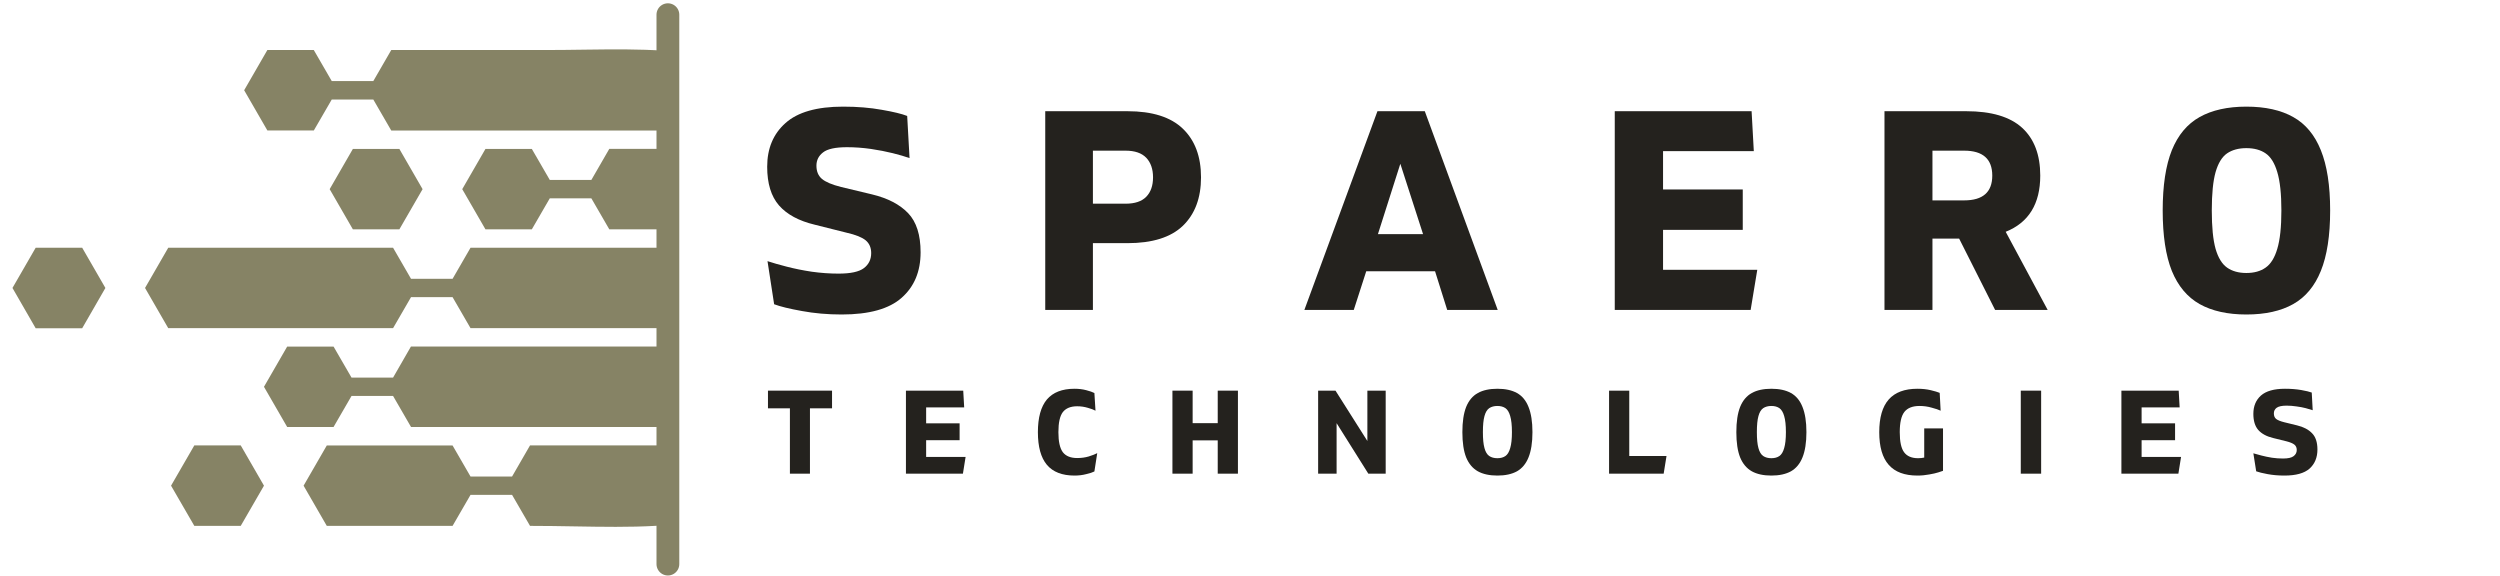 <svg xmlns="http://www.w3.org/2000/svg" xmlns:xlink="http://www.w3.org/1999/xlink" width="330" zoomAndPan="magnify" viewBox="0 0 247.5 57" height="76" preserveAspectRatio="xMidYMid meet" version="1.0"><defs><g/><clipPath id="d8a56fa69e"><path d="M 14 24 L 65.875 24 L 65.875 33 L 14 33 Z M 14 24 " clip-rule="nonzero"/></clipPath><clipPath id="ca61fc748f"><path d="M 24 4 L 65.875 4 L 65.875 13 L 24 13 Z M 24 4 " clip-rule="nonzero"/></clipPath><clipPath id="901c40cf8b"><path d="M 45 14 L 65.875 14 L 65.875 23 L 45 23 Z M 45 14 " clip-rule="nonzero"/></clipPath><clipPath id="ca71e3b6c6"><path d="M 1.234 24 L 11 24 L 11 33 L 1.234 33 Z M 1.234 24 " clip-rule="nonzero"/></clipPath><clipPath id="0ab8e37f23"><path d="M 26 34 L 65.875 34 L 65.875 43 L 26 43 Z M 26 34 " clip-rule="nonzero"/></clipPath><clipPath id="f309f97d46"><path d="M 30 44 L 65.875 44 L 65.875 53 L 30 53 Z M 30 44 " clip-rule="nonzero"/></clipPath><clipPath id="462d7ae6a8"><path d="M 64 0.059 L 68 0.059 L 68 56.941 L 64 56.941 Z M 64 0.059 " clip-rule="nonzero"/></clipPath></defs><g clip-path="url(#d8a56fa69e)"><path fill="#868365" d="M 88.188 24.527 L 46.582 24.527 L 44.805 27.602 L 40.691 27.602 L 38.914 24.527 C 37.383 24.527 18.188 24.527 16.656 24.527 L 14.359 28.508 L 16.656 32.488 C 18.188 32.488 37.383 32.488 38.914 32.488 L 40.691 29.418 L 44.805 29.418 L 46.582 32.488 L 88.188 32.488 C 88.645 29.859 88.645 27.168 88.188 24.527 Z M 88.188 24.527 " fill-opacity="1" fill-rule="nonzero"/></g><g clip-path="url(#ca61fc748f)"><path fill="#868365" d="M 31.066 12.922 L 32.844 9.852 L 36.957 9.852 L 38.734 12.922 L 82.598 12.922 C 74.352 3.629 65.105 4.953 53.957 4.953 L 38.734 4.953 L 36.957 8.027 L 32.844 8.027 L 31.066 4.953 L 26.469 4.953 L 24.172 8.934 L 26.469 12.914 L 31.066 12.914 Z M 31.066 12.922 " fill-opacity="1" fill-rule="nonzero"/></g><g clip-path="url(#901c40cf8b)"><path fill="#868365" d="M 58.543 17.816 L 54.43 17.816 L 52.652 14.746 L 48.059 14.746 L 45.762 18.727 L 48.059 22.703 L 52.652 22.703 L 54.43 19.633 L 58.543 19.633 L 60.32 22.703 L 87.801 22.703 C 87.059 19.801 85.77 17.105 84.055 14.738 L 60.32 14.738 Z M 58.543 17.816 " fill-opacity="1" fill-rule="nonzero"/></g><g clip-path="url(#ca71e3b6c6)"><path fill="#868365" d="M 3.531 24.527 L 1.234 28.508 L 3.531 32.496 L 8.137 32.496 L 10.434 28.508 L 8.137 24.527 Z M 3.531 24.527 " fill-opacity="1" fill-rule="nonzero"/></g><path fill="#868365" d="M 32.637 18.727 L 34.934 22.703 L 39.539 22.703 L 41.836 18.727 L 39.539 14.746 L 34.934 14.746 Z M 32.637 18.727 " fill-opacity="1" fill-rule="nonzero"/><path fill="#868365" d="M 19.238 44.094 L 16.934 48.082 L 19.238 52.062 L 23.832 52.062 L 26.133 48.082 L 23.832 44.094 Z M 19.238 44.094 " fill-opacity="1" fill-rule="nonzero"/><g clip-path="url(#0ab8e37f23)"><path fill="#868365" d="M 38.914 37.383 L 34.801 37.383 L 33.023 34.312 L 28.43 34.312 L 26.133 38.293 L 28.43 42.27 L 33.023 42.27 L 34.801 39.199 L 38.914 39.199 L 40.691 42.27 L 84.047 42.27 C 85.762 39.902 87.051 37.211 87.793 34.305 C 73.398 34.305 55.078 34.305 40.684 34.305 Z M 38.914 37.383 " fill-opacity="1" fill-rule="nonzero"/></g><g clip-path="url(#f309f97d46)"><path fill="#868365" d="M 50.695 47.176 L 46.582 47.176 L 44.805 44.102 C 40.66 44.102 36.508 44.102 32.352 44.102 L 30.055 48.082 L 32.352 52.062 C 36.508 52.062 40.652 52.062 44.805 52.062 L 46.582 48.992 L 50.695 48.992 L 52.473 52.062 C 64.246 52.062 74.141 53.633 82.598 44.094 L 52.473 44.094 Z M 50.695 47.176 " fill-opacity="1" fill-rule="nonzero"/></g><g fill="#24221e" fill-opacity="1"><g transform="translate(74.889, 30.682)"><g><path d="M 8.438 0.453 C 7.031 0.453 5.719 0.336 4.5 0.109 C 3.281 -0.109 2.363 -0.332 1.75 -0.562 L 1.094 -4.828 C 1.602 -4.66 2.238 -4.477 3 -4.281 C 3.77 -4.082 4.598 -3.914 5.484 -3.781 C 6.379 -3.656 7.258 -3.594 8.125 -3.594 C 9.32 -3.594 10.16 -3.773 10.641 -4.141 C 11.117 -4.504 11.359 -5 11.359 -5.625 C 11.359 -6.164 11.176 -6.586 10.812 -6.891 C 10.445 -7.191 9.82 -7.441 8.938 -7.641 L 5.766 -8.438 C 4.203 -8.812 3.023 -9.445 2.234 -10.344 C 1.453 -11.238 1.062 -12.516 1.062 -14.172 C 1.062 -15.984 1.664 -17.426 2.875 -18.5 C 4.082 -19.582 5.984 -20.125 8.578 -20.125 C 9.984 -20.125 11.258 -20.02 12.406 -19.812 C 13.562 -19.613 14.398 -19.41 14.922 -19.203 L 15.156 -15.031 C 14.719 -15.188 14.164 -15.348 13.5 -15.516 C 12.844 -15.68 12.117 -15.82 11.328 -15.938 C 10.535 -16.051 9.75 -16.109 8.969 -16.109 C 7.82 -16.109 7.031 -15.938 6.594 -15.594 C 6.156 -15.258 5.938 -14.82 5.938 -14.281 C 5.938 -13.719 6.117 -13.281 6.484 -12.969 C 6.848 -12.664 7.477 -12.398 8.375 -12.172 L 11.438 -11.438 C 13 -11.062 14.191 -10.441 15.016 -9.578 C 15.836 -8.723 16.25 -7.43 16.25 -5.703 C 16.25 -3.805 15.625 -2.305 14.375 -1.203 C 13.133 -0.098 11.156 0.453 8.438 0.453 Z M 8.438 0.453 "/></g></g></g><g fill="#24221e" fill-opacity="1"><g transform="translate(101.479, 30.682)"><g><path d="M 2 0 L 2 -19.672 L 10.141 -19.672 C 12.598 -19.672 14.426 -19.094 15.625 -17.938 C 16.82 -16.789 17.422 -15.188 17.422 -13.125 C 17.422 -11.082 16.82 -9.484 15.625 -8.328 C 14.426 -7.18 12.598 -6.609 10.141 -6.609 L 6.719 -6.609 L 6.719 0 Z M 6.719 -10.516 L 9.953 -10.516 C 10.867 -10.516 11.551 -10.742 12 -11.203 C 12.445 -11.66 12.672 -12.301 12.672 -13.125 C 12.672 -13.945 12.445 -14.594 12 -15.062 C 11.551 -15.531 10.867 -15.766 9.953 -15.766 L 6.719 -15.766 Z M 6.719 -10.516 "/></g></g></g><g fill="#24221e" fill-opacity="1"><g transform="translate(129.164, 30.682)"><g><path d="M 14.109 0 L 12.906 -3.828 L 6.094 -3.828 L 4.859 0 L -0.031 0 L 7.203 -19.672 L 11.891 -19.672 L 19.109 0 Z M 7.25 -7.5 L 11.719 -7.5 L 9.469 -14.469 Z M 7.25 -7.5 "/></g></g></g><g fill="#24221e" fill-opacity="1"><g transform="translate(157.861, 30.682)"><g><path d="M 2 0 L 2 -19.672 L 15.547 -19.672 L 15.766 -15.719 L 6.781 -15.719 L 6.781 -11.922 L 14.672 -11.922 L 14.672 -7.922 L 6.781 -7.922 L 6.781 -3.969 L 16.109 -3.969 L 15.453 0 Z M 2 0 "/></g></g></g><g fill="#24221e" fill-opacity="1"><g transform="translate(184.563, 30.682)"><g><path d="M 18.156 0 L 12.953 0 L 9.391 -7.062 L 6.75 -7.062 L 6.75 0 L 2 0 L 2 -19.672 L 10.094 -19.672 C 12.582 -19.672 14.426 -19.125 15.625 -18.031 C 16.82 -16.938 17.422 -15.359 17.422 -13.297 C 17.422 -10.504 16.281 -8.648 14 -7.734 Z M 6.75 -15.766 L 6.75 -10.844 L 9.891 -10.844 C 11.742 -10.844 12.672 -11.66 12.672 -13.297 C 12.672 -14.941 11.742 -15.766 9.891 -15.766 Z M 6.75 -15.766 "/></g></g></g><g fill="#24221e" fill-opacity="1"><g transform="translate(212.951, 30.682)"><g><path d="M 9.438 0.453 C 7.582 0.453 6.039 0.109 4.812 -0.578 C 3.594 -1.266 2.676 -2.359 2.062 -3.859 C 1.457 -5.367 1.156 -7.363 1.156 -9.844 C 1.156 -12.312 1.457 -14.301 2.062 -15.812 C 2.676 -17.32 3.594 -18.414 4.812 -19.094 C 6.039 -19.781 7.582 -20.125 9.438 -20.125 C 11.312 -20.125 12.859 -19.781 14.078 -19.094 C 15.297 -18.414 16.207 -17.32 16.812 -15.812 C 17.426 -14.301 17.734 -12.312 17.734 -9.844 C 17.734 -7.363 17.426 -5.367 16.812 -3.859 C 16.207 -2.359 15.297 -1.266 14.078 -0.578 C 12.859 0.109 11.312 0.453 9.438 0.453 Z M 9.438 -3.656 C 10.207 -3.656 10.844 -3.832 11.344 -4.188 C 11.852 -4.539 12.238 -5.16 12.5 -6.047 C 12.77 -6.941 12.906 -8.207 12.906 -9.844 C 12.906 -11.488 12.77 -12.754 12.5 -13.641 C 12.238 -14.535 11.852 -15.156 11.344 -15.5 C 10.844 -15.844 10.207 -16.016 9.438 -16.016 C 8.676 -16.016 8.039 -15.844 7.531 -15.5 C 7.031 -15.156 6.648 -14.535 6.391 -13.641 C 6.141 -12.754 6.016 -11.488 6.016 -9.844 C 6.016 -8.207 6.141 -6.941 6.391 -6.047 C 6.648 -5.16 7.031 -4.539 7.531 -4.188 C 8.039 -3.832 8.676 -3.656 9.438 -3.656 Z M 9.438 -3.656 "/></g></g></g><g fill="#24221e" fill-opacity="1"><g transform="translate(75.81, 46.893)"><g><path d="M 6.562 -8.219 L 6.562 -6.469 L 4.375 -6.469 L 4.375 0 L 2.391 0 L 2.391 -6.469 L 0.219 -6.469 L 0.219 -8.219 Z M 6.562 -8.219 "/></g></g></g><g fill="#24221e" fill-opacity="1"><g transform="translate(88.86, 46.893)"><g><path d="M 0.828 0 L 0.828 -8.219 L 6.5 -8.219 L 6.594 -6.562 L 2.828 -6.562 L 2.828 -4.984 L 6.141 -4.984 L 6.141 -3.312 L 2.828 -3.312 L 2.828 -1.656 L 6.734 -1.656 L 6.469 0 Z M 0.828 0 "/></g></g></g><g fill="#24221e" fill-opacity="1"><g transform="translate(102.298, 46.893)"><g><path d="M 4.078 0.188 C 2.859 0.188 1.945 -0.164 1.344 -0.875 C 0.75 -1.582 0.453 -2.66 0.453 -4.109 C 0.453 -5.555 0.75 -6.633 1.344 -7.344 C 1.945 -8.051 2.859 -8.406 4.078 -8.406 C 4.492 -8.406 4.879 -8.359 5.234 -8.266 C 5.598 -8.172 5.867 -8.078 6.047 -7.984 L 6.156 -6.234 C 5.988 -6.328 5.738 -6.422 5.406 -6.516 C 5.07 -6.617 4.719 -6.672 4.344 -6.672 C 3.695 -6.672 3.223 -6.477 2.922 -6.094 C 2.629 -5.707 2.484 -5.047 2.484 -4.109 C 2.484 -3.18 2.629 -2.52 2.922 -2.125 C 3.223 -1.738 3.695 -1.547 4.344 -1.547 C 4.75 -1.547 5.129 -1.598 5.484 -1.703 C 5.848 -1.816 6.129 -1.926 6.328 -2.031 L 6.047 -0.219 C 5.867 -0.125 5.598 -0.035 5.234 0.047 C 4.879 0.141 4.492 0.188 4.078 0.188 Z M 4.078 0.188 "/></g></g></g><g fill="#24221e" fill-opacity="1"><g transform="translate(115.243, 46.893)"><g><path d="M 5.312 -8.219 L 7.312 -8.219 L 7.312 0 L 5.312 0 L 5.312 -3.297 L 2.828 -3.297 L 2.828 0 L 0.828 0 L 0.828 -8.219 L 2.828 -8.219 L 2.828 -5 L 5.312 -5 Z M 5.312 -8.219 "/></g></g></g><g fill="#24221e" fill-opacity="1"><g transform="translate(129.667, 46.893)"><g><path d="M 5.703 -8.219 L 7.516 -8.219 L 7.516 0 L 5.797 0 L 2.656 -5 L 2.656 0 L 0.828 0 L 0.828 -8.219 L 2.547 -8.219 L 5.703 -3.234 Z M 5.703 -8.219 "/></g></g></g><g fill="#24221e" fill-opacity="1"><g transform="translate(144.291, 46.893)"><g><path d="M 3.953 0.188 C 3.172 0.188 2.523 0.047 2.016 -0.234 C 1.504 -0.523 1.117 -0.984 0.859 -1.609 C 0.609 -2.242 0.484 -3.078 0.484 -4.109 C 0.484 -5.141 0.609 -5.973 0.859 -6.609 C 1.117 -7.242 1.504 -7.703 2.016 -7.984 C 2.523 -8.266 3.172 -8.406 3.953 -8.406 C 4.734 -8.406 5.379 -8.266 5.891 -7.984 C 6.398 -7.703 6.781 -7.242 7.031 -6.609 C 7.289 -5.973 7.422 -5.141 7.422 -4.109 C 7.422 -3.078 7.289 -2.242 7.031 -1.609 C 6.781 -0.984 6.398 -0.523 5.891 -0.234 C 5.379 0.047 4.734 0.188 3.953 0.188 Z M 3.953 -1.531 C 4.273 -1.531 4.539 -1.602 4.75 -1.75 C 4.957 -1.895 5.113 -2.156 5.219 -2.531 C 5.332 -2.906 5.391 -3.43 5.391 -4.109 C 5.391 -4.797 5.332 -5.328 5.219 -5.703 C 5.113 -6.078 4.957 -6.336 4.75 -6.484 C 4.539 -6.629 4.273 -6.703 3.953 -6.703 C 3.629 -6.703 3.359 -6.629 3.141 -6.484 C 2.93 -6.336 2.773 -6.078 2.672 -5.703 C 2.566 -5.328 2.516 -4.797 2.516 -4.109 C 2.516 -3.43 2.566 -2.906 2.672 -2.531 C 2.773 -2.156 2.93 -1.895 3.141 -1.75 C 3.359 -1.602 3.629 -1.531 3.953 -1.531 Z M 3.953 -1.531 "/></g></g></g><g fill="#24221e" fill-opacity="1"><g transform="translate(158.469, 46.893)"><g><path d="M 0.828 0 L 0.828 -8.219 L 2.828 -8.219 L 2.828 -1.75 L 6.516 -1.75 L 6.234 0 Z M 0.828 0 "/></g></g></g><g fill="#24221e" fill-opacity="1"><g transform="translate(171.414, 46.893)"><g><path d="M 3.953 0.188 C 3.172 0.188 2.523 0.047 2.016 -0.234 C 1.504 -0.523 1.117 -0.984 0.859 -1.609 C 0.609 -2.242 0.484 -3.078 0.484 -4.109 C 0.484 -5.141 0.609 -5.973 0.859 -6.609 C 1.117 -7.242 1.504 -7.703 2.016 -7.984 C 2.523 -8.266 3.172 -8.406 3.953 -8.406 C 4.734 -8.406 5.379 -8.266 5.891 -7.984 C 6.398 -7.703 6.781 -7.242 7.031 -6.609 C 7.289 -5.973 7.422 -5.141 7.422 -4.109 C 7.422 -3.078 7.289 -2.242 7.031 -1.609 C 6.781 -0.984 6.398 -0.523 5.891 -0.234 C 5.379 0.047 4.734 0.188 3.953 0.188 Z M 3.953 -1.531 C 4.273 -1.531 4.539 -1.602 4.75 -1.75 C 4.957 -1.895 5.113 -2.156 5.219 -2.531 C 5.332 -2.906 5.391 -3.43 5.391 -4.109 C 5.391 -4.797 5.332 -5.328 5.219 -5.703 C 5.113 -6.078 4.957 -6.336 4.75 -6.484 C 4.539 -6.629 4.273 -6.703 3.953 -6.703 C 3.629 -6.703 3.359 -6.629 3.141 -6.484 C 2.93 -6.336 2.773 -6.078 2.672 -5.703 C 2.566 -5.328 2.516 -4.797 2.516 -4.109 C 2.516 -3.43 2.566 -2.906 2.672 -2.531 C 2.773 -2.156 2.93 -1.895 3.141 -1.75 C 3.359 -1.602 3.629 -1.531 3.953 -1.531 Z M 3.953 -1.531 "/></g></g></g><g fill="#24221e" fill-opacity="1"><g transform="translate(185.592, 46.893)"><g><path d="M 4.234 0.188 C 2.961 0.188 2.016 -0.164 1.391 -0.875 C 0.766 -1.582 0.453 -2.66 0.453 -4.109 C 0.453 -5.555 0.766 -6.633 1.391 -7.344 C 2.016 -8.051 2.961 -8.406 4.234 -8.406 C 4.711 -8.406 5.148 -8.359 5.547 -8.266 C 5.941 -8.172 6.238 -8.082 6.438 -8 L 6.531 -6.234 C 6.344 -6.328 6.051 -6.426 5.656 -6.531 C 5.27 -6.645 4.863 -6.703 4.438 -6.703 C 3.75 -6.703 3.25 -6.504 2.938 -6.109 C 2.633 -5.711 2.484 -5.047 2.484 -4.109 C 2.484 -3.16 2.629 -2.492 2.922 -2.109 C 3.211 -1.723 3.672 -1.531 4.297 -1.531 C 4.516 -1.531 4.719 -1.551 4.906 -1.594 L 4.906 -4.484 L 6.766 -4.484 L 6.766 -0.281 C 6.691 -0.258 6.535 -0.207 6.297 -0.125 C 6.066 -0.051 5.77 0.016 5.406 0.078 C 5.039 0.148 4.648 0.188 4.234 0.188 Z M 4.234 0.188 "/></g></g></g><g fill="#24221e" fill-opacity="1"><g transform="translate(199.229, 46.893)"><g><path d="M 0.828 0 L 0.828 -8.219 L 2.844 -8.219 L 2.844 0 Z M 0.828 0 "/></g></g></g><g fill="#24221e" fill-opacity="1"><g transform="translate(209.191, 46.893)"><g><path d="M 0.828 0 L 0.828 -8.219 L 6.5 -8.219 L 6.594 -6.562 L 2.828 -6.562 L 2.828 -4.984 L 6.141 -4.984 L 6.141 -3.312 L 2.828 -3.312 L 2.828 -1.656 L 6.734 -1.656 L 6.469 0 Z M 0.828 0 "/></g></g></g><g fill="#24221e" fill-opacity="1"><g transform="translate(222.629, 46.893)"><g><path d="M 3.531 0.188 C 2.938 0.188 2.383 0.141 1.875 0.047 C 1.363 -0.047 0.984 -0.141 0.734 -0.234 L 0.453 -2.016 C 0.672 -1.953 0.938 -1.879 1.25 -1.797 C 1.57 -1.711 1.922 -1.641 2.297 -1.578 C 2.672 -1.523 3.035 -1.5 3.391 -1.5 C 3.891 -1.5 4.238 -1.578 4.438 -1.734 C 4.645 -1.891 4.75 -2.094 4.75 -2.344 C 4.75 -2.57 4.672 -2.75 4.516 -2.875 C 4.359 -3 4.098 -3.109 3.734 -3.203 L 2.406 -3.531 C 1.758 -3.688 1.27 -3.953 0.938 -4.328 C 0.613 -4.703 0.453 -5.234 0.453 -5.922 C 0.453 -6.68 0.703 -7.285 1.203 -7.734 C 1.711 -8.18 2.504 -8.406 3.578 -8.406 C 4.172 -8.406 4.707 -8.363 5.188 -8.281 C 5.664 -8.195 6.016 -8.113 6.234 -8.031 L 6.328 -6.281 C 6.148 -6.344 5.922 -6.41 5.641 -6.484 C 5.367 -6.555 5.066 -6.613 4.734 -6.656 C 4.398 -6.707 4.07 -6.734 3.75 -6.734 C 3.27 -6.734 2.938 -6.66 2.75 -6.516 C 2.57 -6.379 2.484 -6.195 2.484 -5.969 C 2.484 -5.727 2.555 -5.547 2.703 -5.422 C 2.859 -5.297 3.125 -5.188 3.5 -5.094 L 4.781 -4.781 C 5.426 -4.625 5.922 -4.363 6.266 -4 C 6.617 -3.645 6.797 -3.109 6.797 -2.391 C 6.797 -1.598 6.535 -0.969 6.016 -0.5 C 5.492 -0.039 4.664 0.188 3.531 0.188 Z M 3.531 0.188 "/></g></g></g><g clip-path="url(#462d7ae6a8)"><path stroke-linecap="round" transform="matrix(0, 0.752, -0.752, 0, 67.249, 0.325)" fill="none" stroke-linejoin="miter" d="M 1.502 1.5 L 73.83 1.5 " stroke="#868365" stroke-width="3" stroke-opacity="1" stroke-miterlimit="4"/></g></svg>